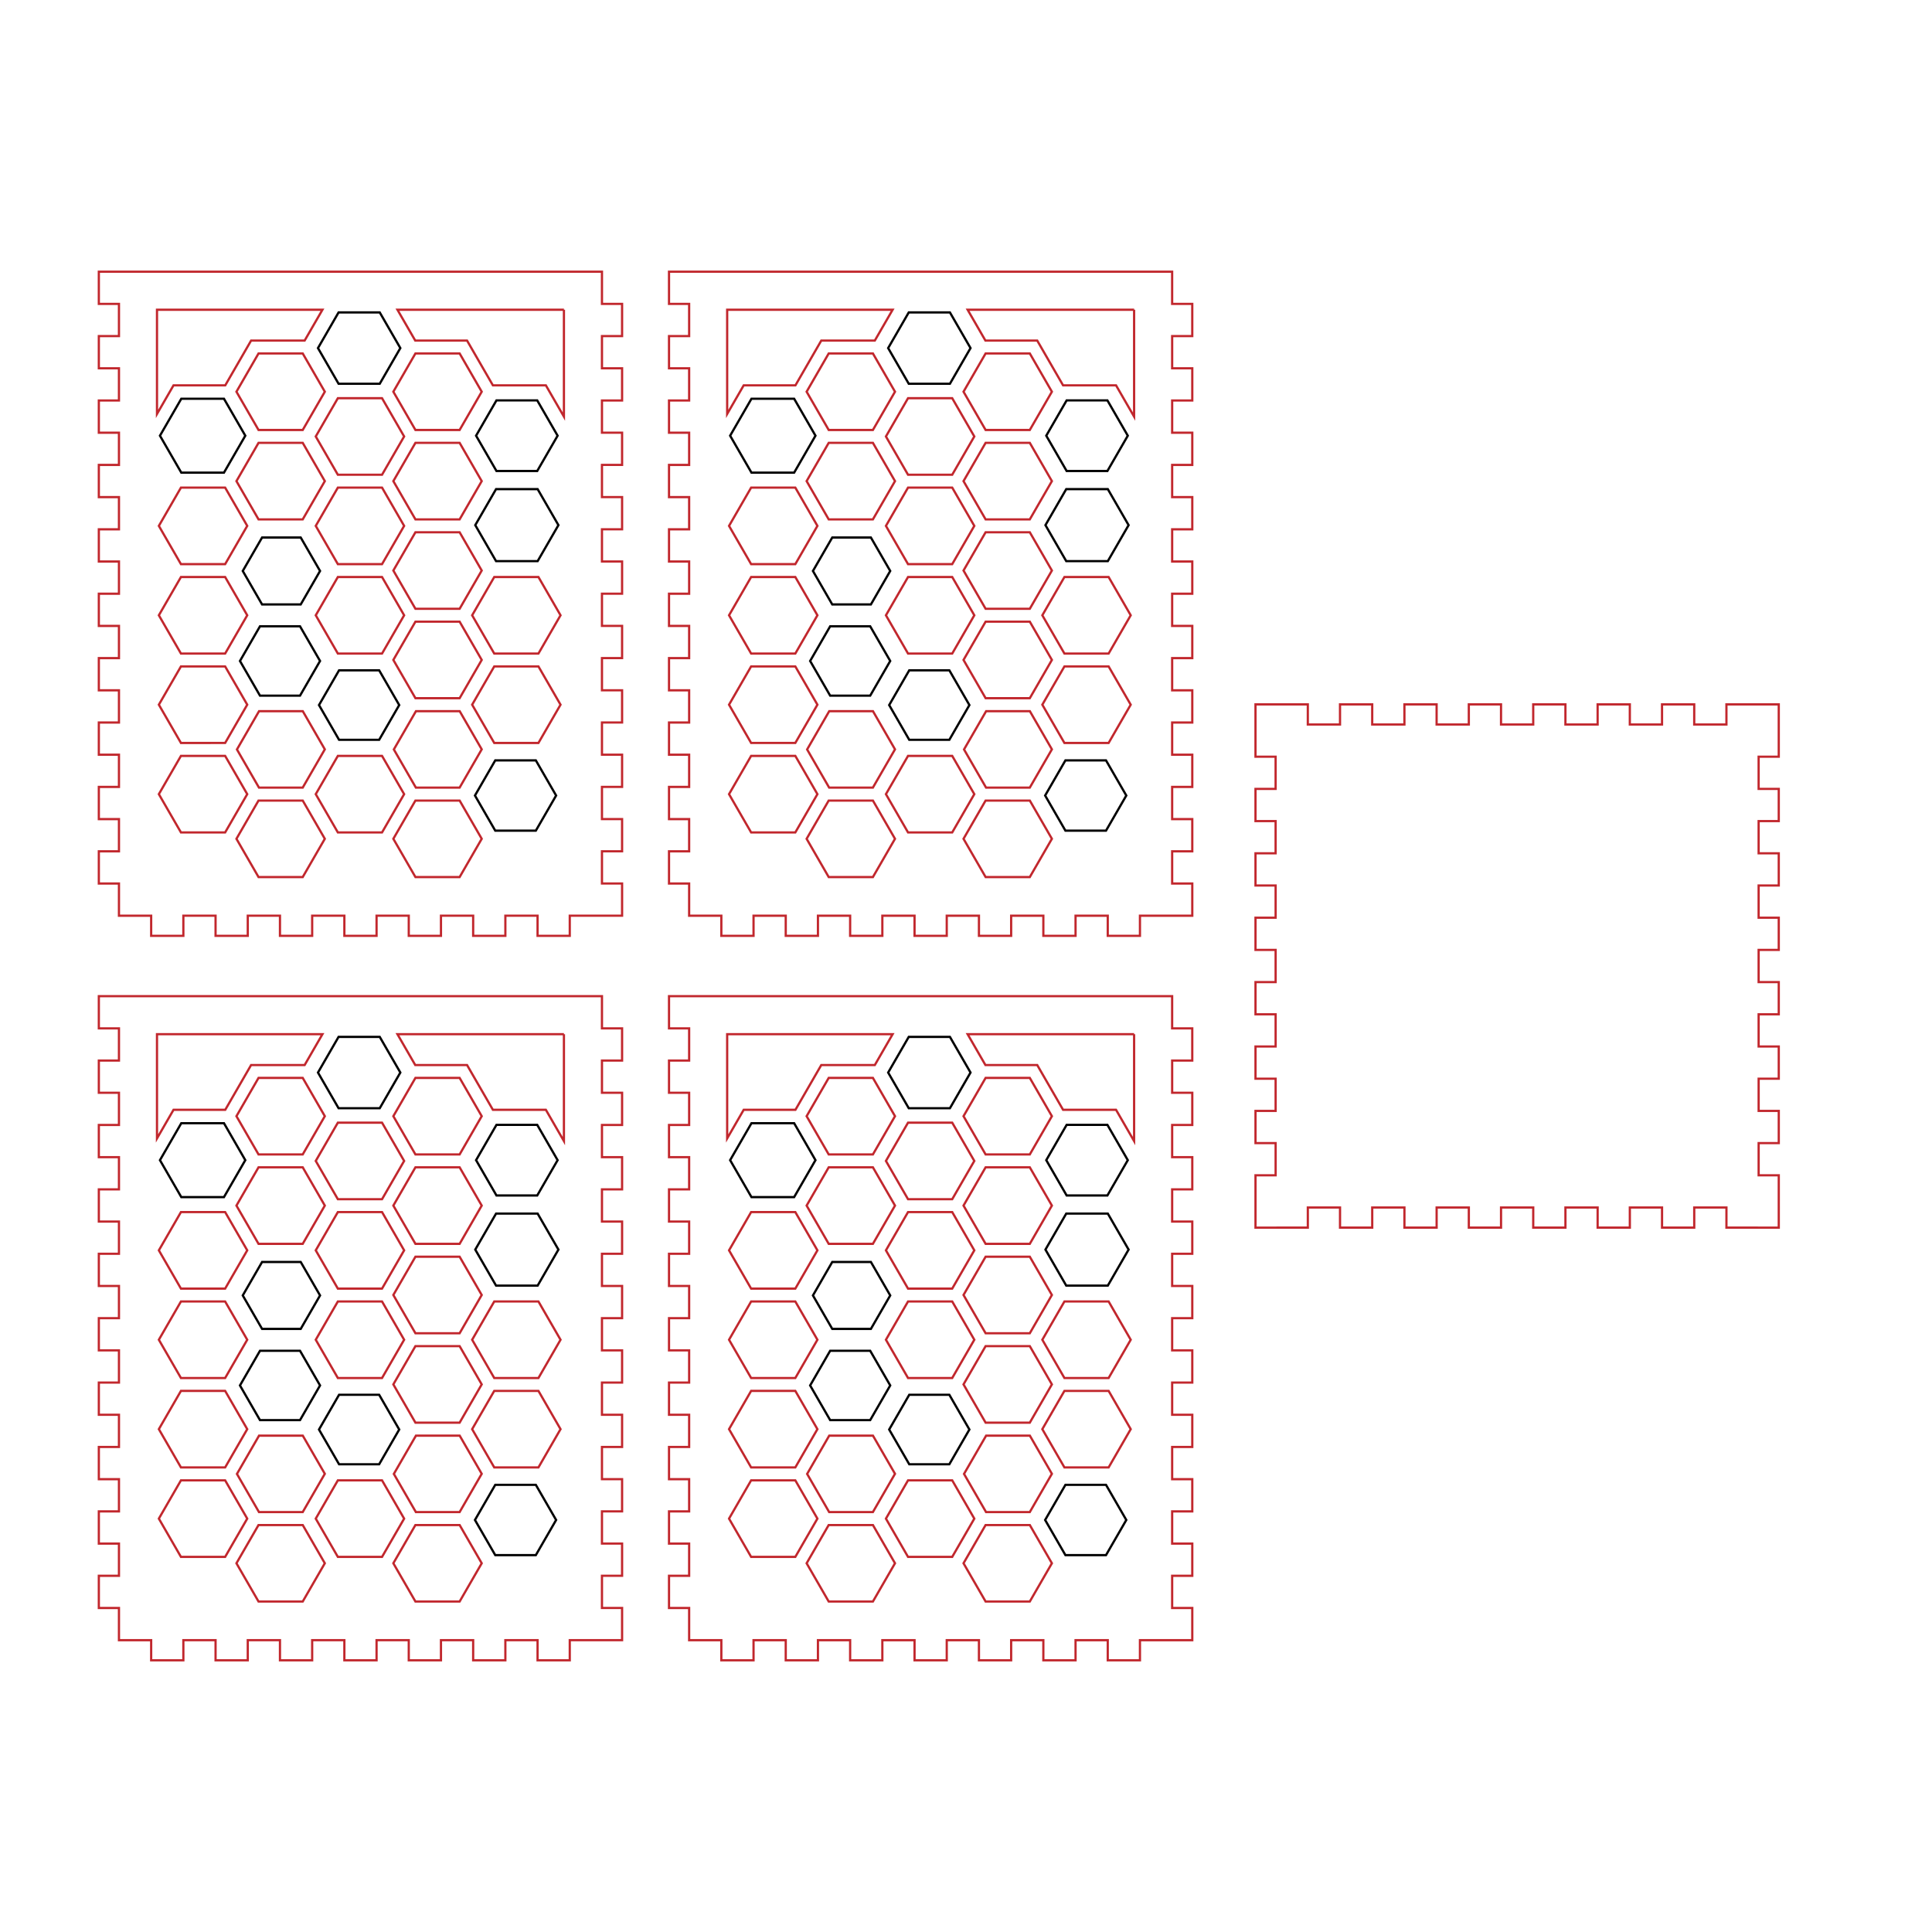 <?xml version="1.0" encoding="utf-8"?>
<!-- Generator: Adobe Illustrator 21.1.0, SVG Export Plug-In . SVG Version: 6.00 Build 0)  -->
<svg version="1.1" id="Слой_1" xmlns="http://www.w3.org/2000/svg" xmlns:xlink="http://www.w3.org/1999/xlink" x="0px" y="0px"
	 viewBox="0 0 864 864" enable-background="new 0 0 864 864" xml:space="preserve">
<path fill="none" stroke="#C1272D" stroke-miterlimit="10" d="M795.47,338.4c0-17.728,0-12.697-0.002-23.401
	C784.064,315,789.226,315,772.067,315v9h-14.4v-9h-14.4v9h-14.4v-9h-14.4v9h-14.4v-9h-14.4v9h-14.4v-9h-14.4v9h-14.4v-9h-14.4v9
	h-14.4v-9h-14.4v9h-14.4v-9c-17.907,0-13.502,0-23.4,0c0,9.884,0,5.501,0,23.4h9v14.4h-9v14.4h9v14.4h-9V396h9v14.4h-9v14.4h9v14.4
	h-9v14.4h9V468h-9v14.4h9v14.4h-9v14.4h9v14.4h-9c0,17.17,0,12.004-0.001,23.399C572.854,549,567.713,549,584.866,549v-9h14.4v9
	h14.4v-9h14.4v9h14.4v-9h14.4v9h14.4v-9h14.4v9h14.4v-9h14.4v9h14.4v-9h14.4v9h14.4v-9h14.4v9c18.094,0,12.219,0,23.401,0.001
	c0.004-11.36,0.003-6.145,0.003-23.401h-9v-14.4h9v-14.4h-9v-14.4h9V468h-9v-14.4h9v-14.4h-9v-14.4h9v-14.4h-9V396h9v-14.4h-9v-14.4
	h9v-14.4h-9v-14.4H795.47z"/>
<path fill="none" stroke="#C1272D" stroke-miterlimit="10" d="M278.2,150.308v-14.4h-9v-14.4c-9.411,0-212.849,0-225,0v14.4h9v14.4
	h-9v14.4h9v14.4h-9v14.4h9v14.4h-9v14.4h9v14.4h-9v14.4h9v14.4h-9v14.4h9v14.4h-9v14.4h9v14.4h-9v14.4h9v14.4h-9v14.4h9v14.4h-9
	v14.4h9v14.4h14.4v9H82v-9h14.4v9h14.4v-9h14.4v9h14.4v-9H154v9h14.4v-9h14.4v9h14.4v-9h14.4v9H226v-9h14.4v9h14.4v-9h14.4h9v-14.4
	h-9v-14.4h9v-14.4h-9v-14.4h9v-14.4h-9v-14.4h9v-14.4h-9v-14.4h9v-14.4h-9v-14.4h9v-14.4h-9v-14.4h9v-14.4h-9v-14.4h9v-14.4h-9
	v-14.4h9v-14.4h-9v-14.4H278.2z M252.192,138.516v47.802l-8.079-13.993h-23.688l-11.557-20.018h-23.169l-7.962-13.79H252.192z
	 M205.545,312.239h-19.761l-9.881-17.114l9.881-17.113h19.761l9.881,17.113L205.545,312.239z M205.575,318.047l9.851,17.062
	l-9.881,17.113h-19.567l-9.85-17.061l9.88-17.114H205.575z M205.545,232.273h-19.761l-9.881-17.114l9.881-17.113h19.761
	l9.881,17.113L205.545,232.273z M215.426,255.143l-9.881,17.113h-19.761l-9.881-17.113l9.881-17.113h19.761L215.426,255.143z
	 M180.73,235.177l-9.881,17.113h-19.761l-9.881-17.113l9.881-17.113h19.761L180.73,235.177z M135.379,232.273h-19.762l-9.88-17.114
	l9.88-17.113h19.762l9.881,17.113L135.379,232.273z M110.564,235.177l-9.881,17.113H80.922l-9.88-17.113l9.88-17.113h19.761
	L110.564,235.177z M80.922,258.046h19.761l9.881,17.114l-9.881,17.113H80.922l-9.88-17.113L80.922,258.046z M80.922,298.03h19.761
	l9.881,17.113l-9.881,17.113H80.922l-9.88-17.113L80.922,298.03z M115.843,318.047h19.566l9.851,17.062l-9.881,17.113h-19.567
	l-9.85-17.061L115.843,318.047z M141.207,275.16l9.881-17.114h19.761l9.881,17.114l-9.881,17.113h-19.761L141.207,275.16z
	 M211.149,275.16l9.88-17.114h19.762l9.88,17.114l-9.88,17.113h-19.762L211.149,275.16z M185.784,158.062h19.761l9.881,17.114
	l-9.881,17.113h-19.761l-9.881-17.113L185.784,158.062z M170.849,178.08l9.881,17.113l-9.881,17.114h-19.761l-9.881-17.114
	l9.881-17.113H170.849z M135.379,192.29h-19.762l-9.88-17.113l9.88-17.114h19.762l9.881,17.114L135.379,192.29z M70.208,138.516
	H144.2l-7.962,13.79h-23.943l-11.557,20.018H77.599l-7.391,12.802V138.516z M80.922,372.266l-9.88-17.113l9.88-17.113h19.761
	l9.881,17.113l-9.881,17.113H80.922z M135.379,392.231h-19.762l-9.88-17.113l9.865-17.087h19.792l9.866,17.087L135.379,392.231z
	 M151.088,372.266l-9.881-17.113l9.881-17.113h19.761l9.881,17.113l-9.881,17.113H151.088z M205.545,392.231h-19.761l-9.881-17.113
	l9.866-17.087h19.791l9.866,17.087L205.545,392.231z M221.029,332.256l-9.88-17.113l9.88-17.113h19.762l9.88,17.113l-9.88,17.113
	H221.029z"/>
<path fill="none" stroke="#000000" stroke-miterlimit="10" d="M240.251,210.632H222.02l-9.116-15.788l9.116-15.788h18.231
	l9.116,15.788L240.251,210.632z M240.432,250.946h-18.594l-9.298-16.103l9.298-16.103h18.594l9.298,16.103L240.432,250.946z
	 M134.484,270.309h-17.28l-8.641-14.965l8.641-14.965h17.28l8.641,14.965L134.484,270.309z M134.171,311.1h-17.905l-8.953-15.506
	l8.953-15.506h17.905l8.953,15.506L134.171,311.1z M169.564,330.842h-17.937l-8.969-15.534l8.969-15.534h17.937l8.969,15.534
	L169.564,330.842z M239.626,371.477h-18.148l-9.074-15.716l9.074-15.716h18.148l9.074,15.716L239.626,371.477z M169.825,171.615
	h-18.416l-9.209-15.949l9.209-15.949h18.416l9.209,15.949L169.825,171.615z M100.158,211.37H81.075l-9.542-16.526l9.542-16.526
	h19.083l9.542,16.526L100.158,211.37z"/>
<path fill="none" stroke="#C1272D" stroke-miterlimit="10" d="M533.187,150.308v-14.4h-9v-14.4c-9.411,0-212.849,0-225,0v14.4h9
	v14.4h-9v14.4h9v14.4h-9v14.4h9v14.4h-9v14.4h9v14.4h-9v14.4h9v14.4h-9v14.4h9v14.4h-9v14.4h9v14.4h-9v14.4h9v14.4h-9v14.4h9v14.4
	h-9v14.4h9v14.4h14.4v9h14.4v-9h14.4v9h14.4v-9h14.4v9h14.4v-9h14.4v9h14.4v-9h14.4v9h14.4v-9h14.4v9h14.4v-9h14.4v9h14.4v-9h14.4h9
	v-14.4h-9v-14.4h9v-14.4h-9v-14.4h9v-14.4h-9v-14.4h9v-14.4h-9v-14.4h9v-14.4h-9v-14.4h9v-14.4h-9v-14.4h9v-14.4h-9v-14.4h9v-14.4
	h-9v-14.4h9v-14.4h-9v-14.4H533.187z M507.179,138.516v47.802l-8.079-13.993h-23.688l-11.557-20.018h-23.169l-7.962-13.79H507.179z
	 M460.532,312.239h-19.761l-9.881-17.114l9.881-17.113h19.761l9.881,17.113L460.532,312.239z M460.562,318.047l9.851,17.062
	l-9.881,17.113h-19.567l-9.85-17.061l9.88-17.114H460.562z M460.532,232.273h-19.761l-9.881-17.114l9.881-17.113h19.761
	l9.881,17.113L460.532,232.273z M470.413,255.143l-9.881,17.113h-19.761l-9.881-17.113l9.881-17.113h19.761L470.413,255.143z
	 M435.717,235.177l-9.881,17.113h-19.761l-9.881-17.113l9.881-17.113h19.761L435.717,235.177z M390.367,232.273h-19.762
	l-9.88-17.114l9.88-17.113h19.762l9.881,17.113L390.367,232.273z M365.551,235.177l-9.881,17.113h-19.761l-9.88-17.113l9.88-17.113
	h19.761L365.551,235.177z M335.91,258.046h19.761l9.881,17.114l-9.881,17.113h-19.761l-9.88-17.113L335.91,258.046z M335.909,298.03
	h19.761l9.881,17.113l-9.881,17.113h-19.761l-9.88-17.113L335.909,298.03z M370.83,318.047h19.566l9.851,17.062l-9.881,17.113H370.8
	l-9.85-17.061L370.83,318.047z M396.195,275.16l9.881-17.114h19.761l9.881,17.114l-9.881,17.113h-19.761L396.195,275.16z
	 M466.136,275.16l9.88-17.114h19.762l9.88,17.114l-9.88,17.113h-19.762L466.136,275.16z M440.771,158.062h19.761l9.881,17.114
	l-9.881,17.113h-19.761l-9.881-17.113L440.771,158.062z M425.836,178.08l9.881,17.113l-9.881,17.114h-19.761l-9.881-17.114
	l9.881-17.113H425.836z M390.367,192.29h-19.762l-9.88-17.113l9.88-17.114h19.762l9.881,17.114L390.367,192.29z M325.195,138.516
	h73.992l-7.962,13.79h-23.943l-11.557,20.018h-23.139l-7.391,12.802V138.516z M335.909,372.266l-9.88-17.113l9.88-17.113h19.761
	l9.881,17.113l-9.881,17.113H335.909z M390.367,392.231h-19.762l-9.88-17.113l9.865-17.087h19.792l9.866,17.087L390.367,392.231z
	 M406.075,372.266l-9.881-17.113l9.881-17.113h19.761l9.881,17.113l-9.881,17.113H406.075z M460.532,392.231h-19.761l-9.881-17.113
	l9.866-17.087h19.791l9.866,17.087L460.532,392.231z M476.016,332.256l-9.88-17.113l9.88-17.113h19.762l9.88,17.113l-9.88,17.113
	H476.016z"/>
<path fill="none" stroke="#000000" stroke-miterlimit="10" d="M495.238,210.632h-18.231l-9.116-15.788l9.116-15.788h18.231
	l9.116,15.788L495.238,210.632z M495.42,250.946h-18.594l-9.298-16.103l9.298-16.103h18.594l9.298,16.103L495.42,250.946z
	 M389.471,270.309h-17.28l-8.641-14.965l8.641-14.965h17.28l8.641,14.965L389.471,270.309z M389.158,311.1h-17.905l-8.953-15.506
	l8.953-15.506h17.905l8.953,15.506L389.158,311.1z M424.552,330.842h-17.937l-8.969-15.534l8.969-15.534h17.937l8.969,15.534
	L424.552,330.842z M494.613,371.477h-18.148l-9.074-15.716l9.074-15.716h18.148l9.074,15.716L494.613,371.477z M424.812,171.615
	h-18.416l-9.209-15.949l9.209-15.949h18.416l9.209,15.949L424.812,171.615z M355.145,211.37h-19.083l-9.542-16.526l9.542-16.526
	h19.083l9.542,16.526L355.145,211.37z"/>
<path fill="none" stroke="#C1272D" stroke-miterlimit="10" d="M278.2,474.292v-14.4h-9v-14.4c-9.411,0-212.849,0-225,0v14.4h9v14.4
	h-9v14.4h9v14.4h-9v14.4h9v14.4h-9v14.4h9v14.4h-9v14.4h9v14.4h-9v14.4h9v14.4h-9v14.4h9v14.4h-9v14.4h9v14.4h-9v14.4h9v14.4h-9
	v14.4h9v14.4h14.4v9H82v-9h14.4v9h14.4v-9h14.4v9h14.4v-9H154v9h14.4v-9h14.4v9h14.4v-9h14.4v9H226v-9h14.4v9h14.4v-9h14.4h9v-14.4
	h-9v-14.4h9v-14.4h-9v-14.4h9v-14.4h-9v-14.4h9v-14.4h-9v-14.4h9v-14.4h-9v-14.4h9v-14.4h-9v-14.4h9v-14.4h-9v-14.4h9v-14.4h-9
	v-14.4h9v-14.4h-9v-14.4H278.2z M252.192,462.499v47.802l-8.079-13.993h-23.688l-11.557-20.018h-23.169l-7.962-13.79H252.192z
	 M205.545,636.223h-19.761l-9.881-17.114l9.881-17.113h19.761l9.881,17.113L205.545,636.223z M205.575,642.031l9.851,17.062
	l-9.881,17.113h-19.567l-9.85-17.061l9.88-17.114H205.575z M205.545,556.257h-19.761l-9.881-17.114l9.881-17.113h19.761
	l9.881,17.113L205.545,556.257z M215.426,579.126l-9.881,17.113h-19.761l-9.881-17.113l9.881-17.113h19.761L215.426,579.126z
	 M180.73,559.161l-9.881,17.113h-19.761l-9.881-17.113l9.881-17.113h19.761L180.73,559.161z M135.379,556.257h-19.762l-9.88-17.114
	l9.88-17.113h19.762l9.881,17.113L135.379,556.257z M110.564,559.161l-9.881,17.113H80.922l-9.88-17.113l9.88-17.113h19.761
	L110.564,559.161z M80.922,582.03h19.761l9.881,17.114l-9.881,17.113H80.922l-9.88-17.113L80.922,582.03z M80.922,622.014h19.761
	l9.881,17.113l-9.881,17.113H80.922l-9.88-17.113L80.922,622.014z M115.843,642.031h19.566l9.851,17.062l-9.881,17.113h-19.567
	l-9.85-17.061L115.843,642.031z M141.207,599.144l9.881-17.114h19.761l9.881,17.114l-9.881,17.113h-19.761L141.207,599.144z
	 M211.149,599.144l9.88-17.114h19.762l9.88,17.114l-9.88,17.113h-19.762L211.149,599.144z M185.784,482.046h19.761l9.881,17.114
	l-9.881,17.113h-19.761l-9.881-17.113L185.784,482.046z M170.849,502.064l9.881,17.113l-9.881,17.114h-19.761l-9.881-17.114
	l9.881-17.113H170.849z M135.379,516.273h-19.762l-9.88-17.113l9.88-17.114h19.762l9.881,17.114L135.379,516.273z M70.208,462.499
	H144.2l-7.962,13.79h-23.943l-11.557,20.018H77.599l-7.391,12.802V462.499z M80.922,696.249l-9.88-17.113l9.88-17.113h19.761
	l9.881,17.113l-9.881,17.113H80.922z M135.379,716.215h-19.762l-9.88-17.113l9.865-17.087h19.792l9.866,17.087L135.379,716.215z
	 M151.088,696.249l-9.881-17.113l9.881-17.113h19.761l9.881,17.113l-9.881,17.113H151.088z M205.545,716.215h-19.761l-9.881-17.113
	l9.866-17.087h19.791l9.866,17.087L205.545,716.215z M221.029,656.24l-9.88-17.113l9.88-17.113h19.762l9.88,17.113l-9.88,17.113
	H221.029z"/>
<path fill="none" stroke="#000000" stroke-miterlimit="10" d="M240.251,534.616H222.02l-9.116-15.788l9.116-15.788h18.231
	l9.116,15.788L240.251,534.616z M240.432,574.93h-18.594l-9.298-16.103l9.298-16.103h18.594l9.298,16.103L240.432,574.93z
	 M134.484,594.292h-17.28l-8.641-14.965l8.641-14.965h17.28l8.641,14.965L134.484,594.292z M134.171,635.084h-17.905l-8.953-15.506
	l8.953-15.506h17.905l8.953,15.506L134.171,635.084z M169.564,654.826h-17.937l-8.969-15.534l8.969-15.534h17.937l8.969,15.534
	L169.564,654.826z M239.626,695.461h-18.148l-9.074-15.716l9.074-15.716h18.148l9.074,15.716L239.626,695.461z M169.825,495.599
	h-18.416L142.2,479.65l9.209-15.949h18.416l9.209,15.949L169.825,495.599z M100.158,535.353H81.075l-9.542-16.526l9.542-16.526
	h19.083l9.542,16.526L100.158,535.353z"/>
<path fill="none" stroke="#C1272D" stroke-miterlimit="10" d="M533.187,474.292v-14.4h-9v-14.4c-9.411,0-212.849,0-225,0v14.4h9
	v14.4h-9v14.4h9v14.4h-9v14.4h9v14.4h-9v14.4h9v14.4h-9v14.4h9v14.4h-9v14.4h9v14.4h-9v14.4h9v14.4h-9v14.4h9v14.4h-9v14.4h9v14.4
	h-9v14.4h9v14.4h14.4v9h14.4v-9h14.4v9h14.4v-9h14.4v9h14.4v-9h14.4v9h14.4v-9h14.4v9h14.4v-9h14.4v9h14.4v-9h14.4v9h14.4v-9h14.4h9
	v-14.4h-9v-14.4h9v-14.4h-9v-14.4h9v-14.4h-9v-14.4h9v-14.4h-9v-14.4h9v-14.4h-9v-14.4h9v-14.4h-9v-14.4h9v-14.4h-9v-14.4h9v-14.4
	h-9v-14.4h9v-14.4h-9v-14.4H533.187z M507.179,462.499v47.802l-8.079-13.993h-23.688l-11.557-20.018h-23.169l-7.962-13.79H507.179z
	 M460.532,636.223h-19.761l-9.881-17.114l9.881-17.113h19.761l9.881,17.113L460.532,636.223z M460.562,642.031l9.851,17.062
	l-9.881,17.113h-19.567l-9.85-17.061l9.88-17.114H460.562z M460.532,556.257h-19.761l-9.881-17.114l9.881-17.113h19.761
	l9.881,17.113L460.532,556.257z M470.413,579.126l-9.881,17.113h-19.761l-9.881-17.113l9.881-17.113h19.761L470.413,579.126z
	 M435.717,559.161l-9.881,17.113h-19.761l-9.881-17.113l9.881-17.113h19.761L435.717,559.161z M390.367,556.257h-19.762
	l-9.88-17.114l9.88-17.113h19.762l9.881,17.113L390.367,556.257z M365.551,559.161l-9.881,17.113h-19.761l-9.88-17.113l9.88-17.113
	h19.761L365.551,559.161z M335.91,582.03h19.761l9.881,17.114l-9.881,17.113h-19.761l-9.88-17.113L335.91,582.03z M335.909,622.014
	h19.761l9.881,17.113l-9.881,17.113h-19.761l-9.88-17.113L335.909,622.014z M370.83,642.031h19.566l9.851,17.062l-9.881,17.113
	H370.8l-9.85-17.061L370.83,642.031z M396.195,599.144l9.881-17.114h19.761l9.881,17.114l-9.881,17.113h-19.761L396.195,599.144z
	 M466.136,599.144l9.88-17.114h19.762l9.88,17.114l-9.88,17.113h-19.762L466.136,599.144z M440.771,482.046h19.761l9.881,17.114
	l-9.881,17.113h-19.761l-9.881-17.113L440.771,482.046z M425.836,502.064l9.881,17.113l-9.881,17.114h-19.761l-9.881-17.114
	l9.881-17.113H425.836z M390.367,516.273h-19.762l-9.88-17.113l9.88-17.114h19.762l9.881,17.114L390.367,516.273z M325.195,462.499
	h73.992l-7.962,13.79h-23.943l-11.557,20.018h-23.139l-7.391,12.802V462.499z M335.909,696.249l-9.88-17.113l9.88-17.113h19.761
	l9.881,17.113l-9.881,17.113H335.909z M390.367,716.215h-19.762l-9.88-17.113l9.865-17.087h19.792l9.866,17.087L390.367,716.215z
	 M406.075,696.249l-9.881-17.113l9.881-17.113h19.761l9.881,17.113l-9.881,17.113H406.075z M460.532,716.215h-19.761l-9.881-17.113
	l9.866-17.087h19.791l9.866,17.087L460.532,716.215z M476.016,656.24l-9.88-17.113l9.88-17.113h19.762l9.88,17.113l-9.88,17.113
	H476.016z"/>
<path fill="none" stroke="#000000" stroke-miterlimit="10" d="M495.238,534.616h-18.231l-9.116-15.788l9.116-15.788h18.231
	l9.116,15.788L495.238,534.616z M495.42,574.93h-18.594l-9.298-16.103l9.298-16.103h18.594l9.298,16.103L495.42,574.93z
	 M389.471,594.292h-17.28l-8.641-14.965l8.641-14.965h17.28l8.641,14.965L389.471,594.292z M389.158,635.084h-17.905l-8.953-15.506
	l8.953-15.506h17.905l8.953,15.506L389.158,635.084z M424.552,654.826h-17.937l-8.969-15.534l8.969-15.534h17.937l8.969,15.534
	L424.552,654.826z M494.613,695.461h-18.148l-9.074-15.716l9.074-15.716h18.148l9.074,15.716L494.613,695.461z M424.812,495.599
	h-18.416l-9.209-15.949l9.209-15.949h18.416l9.209,15.949L424.812,495.599z M355.145,535.353h-19.083l-9.542-16.526l9.542-16.526
	h19.083l9.542,16.526L355.145,535.353z"/>
</svg>
